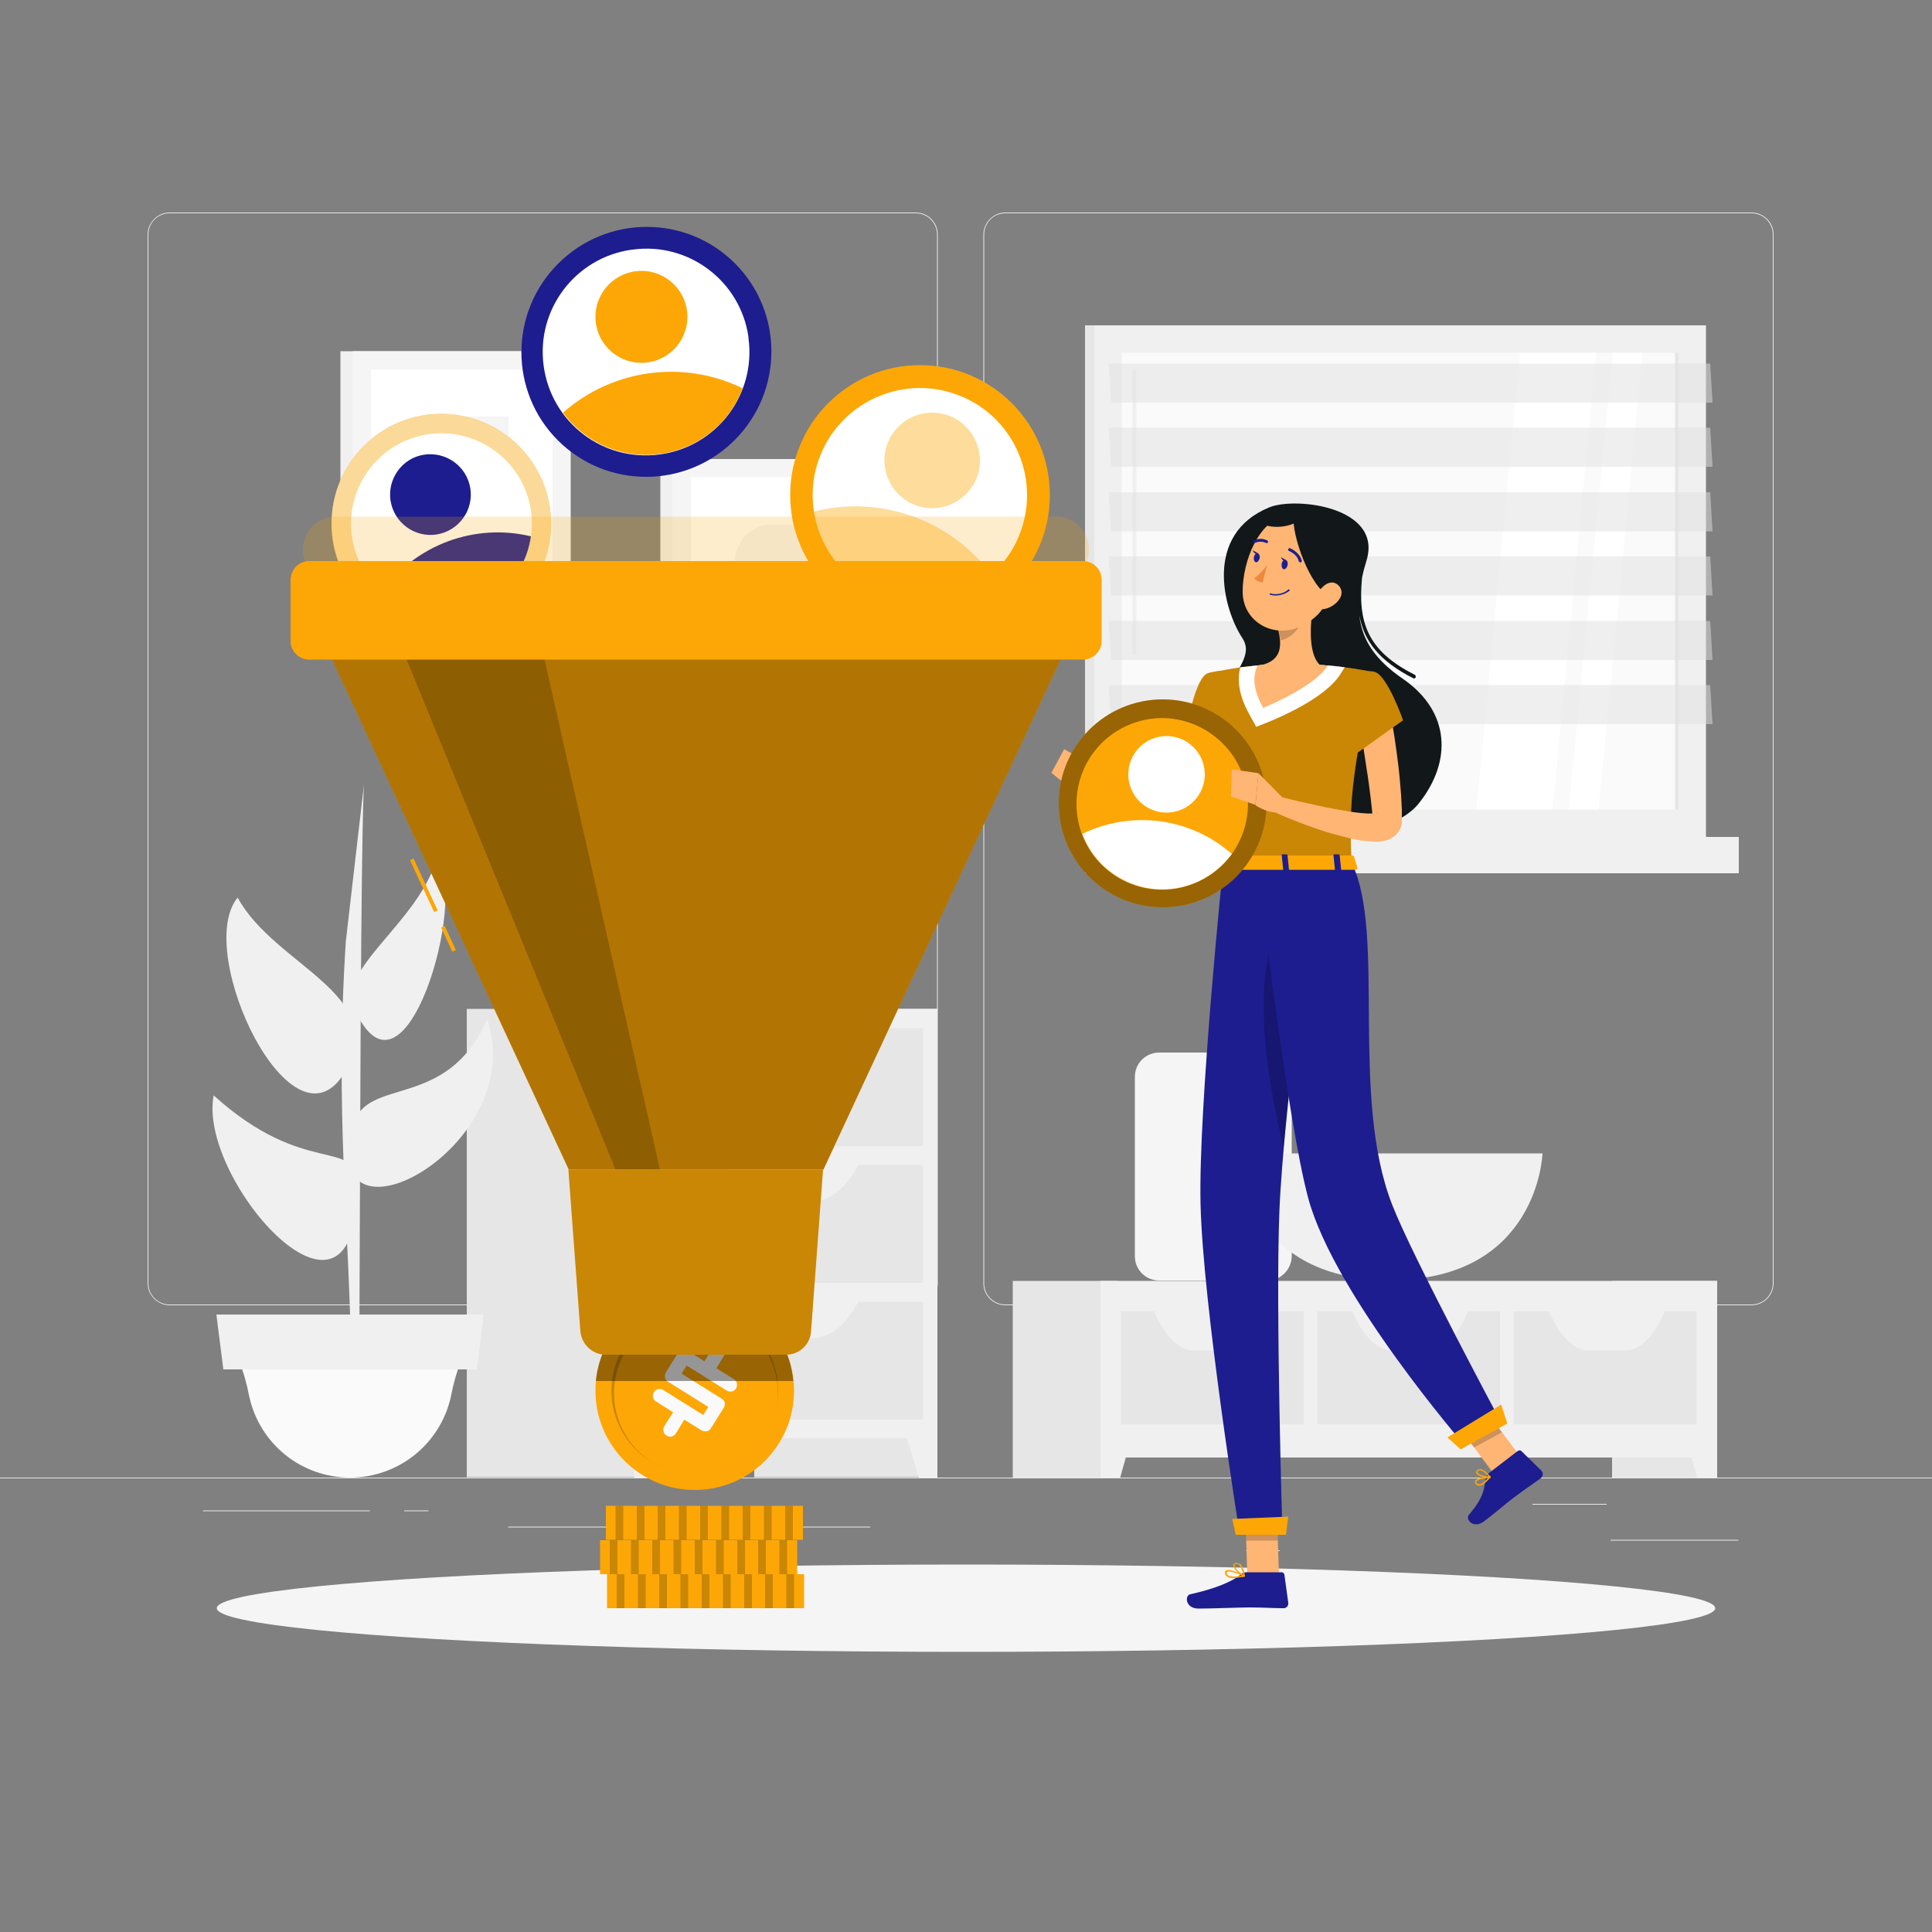 <?xml version="1.0" encoding="utf-8"?>
<!-- Generator: Adobe Illustrator 25.3.0, SVG Export Plug-In . SVG Version: 6.00 Build 0)  -->
<svg version="1.1" id="Layer_1" xmlns="http://www.w3.org/2000/svg" xmlns:xlink="http://www.w3.org/1999/xlink" x="0px" y="0px"
	 viewBox="0 0 500 500" style="enable-background:new 0 0 500 500;" xml:space="preserve">
<rect x="0" y="0" width="500" height="500" fill="#808080" stroke="none"/>
<style type="text/css">
	.st0{fill:#EBEBEB;}
	.st1{fill:#F0F0F0;}
	.st2{fill:#F5F5F5;}
	.st3{fill:#FFFFFF;}
	.st4{fill:#E6E6E6;}
	.st5{fill:#FAFAFA;}
	.st6{opacity:0.5;fill:#E0E0E0;enable-background:new    ;}
	.st7{fill:#FDA706;}
	.st8{opacity:0.4;fill:#FDA706;enable-background:new    ;}
	.st9{opacity:0.6;fill:#FAFAFA;enable-background:new    ;}
	.st10{fill:#1D1D8F;}
	.st11{opacity:0.2;enable-background:new    ;}
	.st12{opacity:0.4;enable-background:new    ;}
	.st13{opacity:0.2;fill:#FDA706;enable-background:new    ;}
	.st14{opacity:0.3;enable-background:new    ;}
	.st15{fill:#FFB573;}
	.st16{fill:#121719;}
	.st17{fill:#ED893E;}
</style>
<g id="freepik--background-complete--inject-37">
	<rect y="382.4" class="st0" width="500" height="0.2"/>
	<rect x="416.8" y="398.5" class="st0" width="33.1" height="0.2"/>
	<rect x="322.5" y="401.2" class="st0" width="8.7" height="0.2"/>
	<rect x="396.6" y="389.2" class="st0" width="19.2" height="0.2"/>
	<rect x="52.5" y="390.9" class="st0" width="43.2" height="0.2"/>
	<rect x="104.6" y="390.9" class="st0" width="6.3" height="0.2"/>
	<rect x="131.5" y="395.1" class="st0" width="93.7" height="0.2"/>
	<path class="st0" d="M237,337.8H43.9c-3.1,0-5.7-2.6-5.7-5.7V60.7c0-3.1,2.6-5.7,5.7-5.7H237c3.2,0,5.7,2.6,5.7,5.7c0,0,0,0,0,0
		v271.4C242.7,335.2,240.2,337.8,237,337.8z M43.9,55.2c-3,0-5.5,2.4-5.5,5.5v271.4c0,3,2.4,5.5,5.5,5.5H237c3,0,5.5-2.4,5.5-5.5
		V60.7c0-3-2.4-5.5-5.5-5.5H43.9z"/>
	<path class="st0" d="M453.3,337.8H260.2c-3.2,0-5.7-2.6-5.7-5.7V60.7c0-3.1,2.6-5.7,5.7-5.7h193.1c3.1,0,5.7,2.5,5.7,5.7v271.4
		C459,335.2,456.5,337.8,453.3,337.8z M260.2,55.2c-3,0-5.5,2.4-5.5,5.5v271.4c0,3,2.4,5.5,5.5,5.5h193.1c3,0,5.5-2.4,5.5-5.5V60.7
		c0-3-2.4-5.5-5.5-5.5H260.2z"/>
	<rect x="88.1" y="90.9" class="st1" width="49.1" height="60"/>
	<rect x="91.3" y="90.9" class="st2" width="56.4" height="60"/>
	<rect x="96" y="95.6" class="st3" width="47" height="50.5"/>
	<rect x="107.4" y="107.8" class="st2" width="24.2" height="26"/>
	<rect x="170.9" y="118.8" class="st1" width="49.1" height="60"/>
	<rect x="174" y="118.8" class="st2" width="56.4" height="60"/>
	<rect x="178.8" y="123.5" class="st3" width="47" height="50.5"/>
	<path class="st2" d="M214.4,145.4v6.7c0,5.3-4.3,9.7-9.7,9.7h-4.8c-5.3,0-9.7-4.3-9.7-9.7v-6.7c0-5.3,4.3-9.7,9.7-9.7h4.8
		C210,135.7,214.4,140.1,214.4,145.4z"/>
	<rect x="417.2" y="331.5" class="st4" width="27.2" height="50.9"/>
	<polygon class="st1" points="439.2,382.4 444.4,382.4 444.4,363.2 433.8,363.2 	"/>
	<rect x="262.1" y="331.5" class="st4" width="27.2" height="50.9"/>
	<rect x="284.8" y="331.5" class="st1" width="159.6" height="45.7"/>
	<polygon class="st1" points="289.9,382.4 284.8,382.4 284.8,363.2 295.3,363.2 	"/>
	<rect x="290.1" y="339.4" class="st4" width="47.3" height="29.2"/>
	<path class="st1" d="M318.4,349.5H309c-4.1,0-8-4.1-10.8-11.3h30.9C326.4,345.4,322.5,349.5,318.4,349.5z"/>
	<rect x="340.9" y="339.4" class="st4" width="47.3" height="29.2"/>
	<path class="st1" d="M369.7,349.5h-9.4c-4.1,0-8-4.1-10.8-11.3h30.9C377.7,345.4,373.8,349.5,369.7,349.5z"/>
	<rect x="391.8" y="339.4" class="st4" width="47.3" height="29.2"/>
	<path class="st1" d="M420.6,349.5h-9.4c-4.1,0-8-4.1-10.8-11.3h30.9C428.5,345.4,424.6,349.5,420.6,349.5z"/>
	<rect x="280.8" y="84.2" class="st4" width="155.6" height="132.5"/>
	<rect x="283.2" y="84.2" class="st1" width="158.3" height="132.5"/>
	<rect x="280.8" y="216.6" class="st4" width="155.6" height="9.4"/>
	<rect x="291.7" y="216.6" class="st1" width="158.3" height="9.4"/>
	<rect x="290.3" y="91.3" class="st5" width="144.1" height="118.2"/>
	<polygon class="st3" points="382.1,209.5 393.4,91.3 413.1,91.3 401.8,209.5 	"/>
	<path class="st1" d="M293.6,169.4c-0.3,0-0.5-0.2-0.5-0.5v-73c0-0.3,0.3-0.5,0.5-0.5c0.3,0,0.5,0.2,0.5,0.5v0v73
		C294.1,169.2,293.9,169.4,293.6,169.4L293.6,169.4z"/>
	<polygon class="st3" points="406,209.5 417.4,91.3 425.1,91.3 413.7,209.5 	"/>
	<rect x="433.5" y="91.3" class="st4" width="0.9" height="118.2"/>
	<polygon class="st6" points="443.2,104.2 287.6,104.2 286.9,94.1 442.6,94.1 	"/>
	<polygon class="st6" points="443.2,120.8 287.6,120.8 286.9,110.7 442.6,110.7 	"/>
	<polygon class="st6" points="443.2,137.5 287.6,137.5 286.9,127.4 442.6,127.4 	"/>
	<polygon class="st6" points="443.2,154.1 287.6,154.1 286.9,144 442.6,144 	"/>
	<polygon class="st6" points="443.2,170.8 287.6,170.8 286.9,160.7 442.6,160.7 	"/>
	<polygon class="st6" points="443.2,187.4 287.6,187.4 286.9,177.3 442.6,177.3 	"/>
	<rect x="195.2" y="261.1" class="st4" width="47.4" height="121.2"/>
	<polygon class="st1" points="237.8,382.4 242.6,382.4 242.6,365.9 232.8,365.9 	"/>
	<rect x="120.8" y="261.1" class="st4" width="47.4" height="121.2"/>
	<rect x="164.1" y="261.1" class="st1" width="78.5" height="111.1"/>
	<rect x="167.8" y="266.1" class="st4" width="71.1" height="30.5"/>
	<path class="st1" d="M210.3,275.5h-10.7c-4.6,0-9.1-3.8-12.3-10.4h35.3C219.4,271.8,215,275.5,210.3,275.5z"/>
	<polygon class="st1" points="168.9,382.4 164.1,382.4 164.1,365.9 173.9,365.9 	"/>
	<rect x="167.8" y="301.5" class="st4" width="71.1" height="30.5"/>
	<path class="st1" d="M210.3,310.9h-10.7c-4.6,0-9.1-3.8-12.3-10.4h35.3C219.4,307.2,215,310.9,210.3,310.9z"/>
	<rect x="167.8" y="336.9" class="st4" width="71.1" height="30.5"/>
	<path class="st1" d="M210.3,346.3h-10.7c-4.6,0-9.1-3.8-12.3-10.4h35.3C219.4,342.6,215,346.3,210.3,346.3z"/>
	<path class="st2" d="M328,331.4h-28c-3.5,0-6.3-2.8-6.3-6.3v-46.4c0-3.5,2.8-6.3,6.3-6.3h28c3.5,0,6.3,2.8,6.3,6.3V325
		C334.3,328.5,331.5,331.4,328,331.4z"/>
	<path class="st1" d="M399.2,298.5c0,0-1,32.8-39.4,32.8s-39.4-32.8-39.4-32.8H399.2z"/>
	<path class="st1" d="M91,356.1h2c0-8.4,0-11.1,0.2-59.7c0.3-88,1-93.4,1-93.4l-4.7,40.6C86.6,288.6,90.4,315.4,91,356.1z"/>
	<path class="st5" d="M90.6,382.4L90.6,382.4c-12.6,0-23.4-8.7-26.1-21c-0.6-3.2-1.5-6.4-2.7-9.4l-0.2-0.5h58l-0.2,0.5
		c-1.2,3-2.1,6.2-2.7,9.4C114,373.7,103.1,382.4,90.6,382.4z"/>
	<polygon class="st1" points="123.4,354.4 57.8,354.4 56,340.2 125.2,340.2 	"/>
	<path class="st1" d="M89.4,277.2c11.4-20-18.2-27.1-27.9-44.9C49.9,246.4,75.9,300.6,89.4,277.2z"/>
	<path class="st1" d="M91.6,260.8c-4.4-10.1,16.8-22.2,21.4-38.6C121.5,231.6,104.6,290.6,91.6,260.8z"/>
	<path class="st1" d="M91.4,291.1c3.6-12.7,24.2-3.5,34.7-27.3C137.2,297.4,81.4,326.3,91.4,291.1z"/>
	<path class="st1" d="M92.3,306.3c-0.2-12-13.3-1.4-37-22.8C51,305.6,93.2,352.8,92.3,306.3z"/>
</g>
<g id="freepik--Shadow--inject-37">
	<ellipse id="freepik--path--inject-37" class="st2" cx="250" cy="416.2" rx="193.9" ry="11.3"/>
</g>
<g id="freepik--Filter--inject-37">
	<circle class="st7" cx="238.1" cy="128.1" r="33.6"/>
	<path class="st3" d="M264.2,137.4c-5.1,14.4-21,22-35.4,16.9s-22-21-16.9-35.4l0,0c5.1-14.4,21-22,35.4-16.9
		C261.8,107.1,269.3,123,264.2,137.4L264.2,137.4z"/>
	<path class="st8" d="M256.6,148.7c-11.4,10.3-28.9,9.4-39.2-2c-3.6-4-6-9-6.8-14.3C227.8,128,246,134.5,256.6,148.7z"/>
	<path class="st8" d="M252.9,123.3c-2.3,6.4-9.3,9.8-15.8,7.5c-6.4-2.3-9.8-9.3-7.5-15.8c2.3-6.4,9.3-9.8,15.8-7.5
		C251.8,109.8,255.2,116.9,252.9,123.3C252.9,123.3,252.9,123.3,252.9,123.3z"/>
	<circle class="st7" cx="114.2" cy="135.5" r="28.4"/>
	<circle class="st9" cx="114.2" cy="135.5" r="28.4"/>
	<path class="st3" d="M136.2,127.4c4.5,12.1-1.7,25.6-13.8,30.1c-12.1,4.5-25.6-1.7-30.1-13.8l0,0c-4.5-12.1,1.7-25.6,13.8-30.1
		S131.7,115.3,136.2,127.4z"/>
	<path class="st10" d="M137.4,138.8c-1.8,12.8-13.7,21.7-26.5,19.9c-4.5-0.6-8.7-2.6-12.1-5.6C107.6,141,122.8,135.3,137.4,138.8z"
		/>
	<path class="st10" d="M121.2,124.4c2,5.4-0.8,11.4-6.2,13.4c-5.4,2-11.4-0.8-13.4-6.2c-2-5.4,0.8-11.4,6.1-13.4
		C113.2,116.2,119.2,119,121.2,124.4C121.2,124.4,121.2,124.4,121.2,124.4z"/>
	
		<ellipse transform="matrix(0.707 -0.707 0.707 0.707 -15.399 144.935)" class="st10" cx="167.3" cy="91.1" rx="32.4" ry="32.3"/>
	<path class="st3" d="M193.7,87.5c2,14.6-8.2,28.1-22.9,30.1s-28.1-8.2-30.1-22.9c-2-14.6,8.2-28.1,22.9-30.1c0,0,0,0,0.1,0
		c14.5-2,27.9,8.1,30,22.6C193.7,87.3,193.7,87.4,193.7,87.5z"/>
	<path class="st7" d="M192.2,100.5c-5.2,13.8-20.6,20.7-34.4,15.5c-4.8-1.8-9-5-12.1-9.2C158.5,95.5,176.9,93,192.2,100.5z"/>
	<circle class="st7" cx="166" cy="82" r="11.9"/>
	<rect x="157.1" y="407.4" class="st7" width="51" height="8.8"/>
	<rect x="159.6" y="407.4" class="st11" width="2" height="8.8"/>
	<rect x="165.1" y="407.4" class="st11" width="2" height="8.8"/>
	<rect x="170.6" y="407.4" class="st11" width="2" height="8.8"/>
	<rect x="176.1" y="407.4" class="st11" width="2" height="8.8"/>
	<rect x="181.6" y="407.4" class="st11" width="2" height="8.8"/>
	<rect x="187.1" y="407.4" class="st11" width="2" height="8.8"/>
	<rect x="192.6" y="407.4" class="st11" width="2" height="8.8"/>
	<rect x="198" y="407.4" class="st11" width="2" height="8.8"/>
	<rect x="203.5" y="407.4" class="st11" width="2" height="8.8"/>
	<rect x="155.3" y="398.6" class="st7" width="51" height="8.8"/>
	<rect x="157.8" y="398.6" class="st11" width="2" height="8.8"/>
	<rect x="163.3" y="398.6" class="st11" width="2" height="8.8"/>
	<rect x="168.8" y="398.6" class="st11" width="2" height="8.8"/>
	<rect x="174.3" y="398.6" class="st11" width="2" height="8.8"/>
	<rect x="179.8" y="398.6" class="st11" width="2" height="8.8"/>
	<rect x="185.3" y="398.6" class="st11" width="2" height="8.8"/>
	<rect x="190.8" y="398.6" class="st11" width="2" height="8.8"/>
	<rect x="196.2" y="398.6" class="st11" width="2" height="8.8"/>
	<rect x="201.7" y="398.6" class="st11" width="2" height="8.8"/>
	<rect x="156.8" y="389.7" class="st7" width="51" height="8.8"/>
	<rect x="159.3" y="389.7" class="st11" width="2" height="8.8"/>
	<rect x="164.8" y="389.7" class="st11" width="2" height="8.8"/>
	<rect x="170.2" y="389.7" class="st11" width="2" height="8.8"/>
	<rect x="175.7" y="389.7" class="st11" width="2" height="8.8"/>
	<rect x="181.2" y="389.7" class="st11" width="2" height="8.8"/>
	<rect x="186.7" y="389.7" class="st11" width="2" height="8.8"/>
	<rect x="192.2" y="389.7" class="st11" width="2" height="8.8"/>
	<rect x="197.7" y="389.7" class="st11" width="2" height="8.8"/>
	<rect x="203.2" y="389.7" class="st11" width="2" height="8.8"/>
	<circle class="st7" cx="179.8" cy="359.9" r="25.7"/>
	<path class="st11" d="M198.1,371.3c-6.3,10.1-19.6,13.2-29.7,6.9c-10.1-6.3-13.2-19.6-6.9-29.7c6.3-10.1,19.6-13.2,29.7-6.9
		C201.3,347.9,204.4,361.2,198.1,371.3z"/>
	
		<ellipse transform="matrix(0.974 -0.225 0.225 0.974 -76.475 49.719)" class="st7" cx="180.1" cy="360.7" rx="21.2" ry="21.2"/>
	<path class="st5" d="M187.2,364.5l-3.2,5.1c-0.2,0.4-0.6,0.7-1.1,0.8c-0.5,0.1-0.9,0-1.3-0.2l-4.5-2.8l-2.2,3.6
		c-0.5,0.8-1.6,1.1-2.4,0.5c-0.4-0.2-0.7-0.6-0.8-1.1c-0.1-0.4,0-0.9,0.2-1.3l2.3-3.6l-4.4-2.8c-0.4-0.2-0.7-0.6-0.8-1.1
		c-0.1-0.5,0-0.9,0.2-1.3c0.2-0.4,0.6-0.7,1.1-0.8c0.4-0.1,0.9,0,1.3,0.2l10.4,6.5l1.3-2.1l-10.4-6.5c-0.4-0.2-0.7-0.6-0.8-1.1
		c-0.1-0.5,0-0.9,0.2-1.3l3.2-5.1c0.2-0.4,0.6-0.7,1.1-0.8c0.4-0.1,0.9,0,1.3,0.2l4.4,2.8l2.2-3.6c0.5-0.8,1.6-1.1,2.4-0.6
		c0,0,0,0,0.1,0c0.4,0.2,0.7,0.6,0.8,1.1c0.1,0.4,0,0.9-0.2,1.3l-2.2,3.6l4.5,2.8c0.4,0.2,0.7,0.6,0.8,1.1c0.1,0.4,0,0.9-0.2,1.3
		c-0.2,0.4-0.6,0.7-1.1,0.8c-0.4,0.1-0.9,0-1.3-0.2l-10.4-6.5l-1.3,2.1l10.4,6.5c0.4,0.2,0.7,0.6,0.8,1.1
		C187.6,363.6,187.5,364.1,187.2,364.5z"/>
	<path class="st12" d="M193.4,338.1c-12-7.5-27.9-3.8-35.4,8.2c-2.1,3.3-3.4,7.1-3.8,11.1h51.1C204.6,349.4,200.2,342.3,193.4,338.1
		z"/>
	<path class="st13" d="M273.4,133.7H86.9c-4.7,0-8.5,3.8-8.5,8.5c0,1.7,0.5,3.4,1.5,4.8l20.8,30.1c1.6,2.3,4.2,3.7,7,3.7h144.8
		c2.8,0,5.4-1.4,7-3.7l20.8-30.1c2.7-3.9,1.7-9.2-2.2-11.8C276.8,134.2,275.1,133.7,273.4,133.7z"/>
	<polygon class="st7" points="274.5,170.6 85.9,170.6 147.2,302.7 213.1,302.7 	"/>
	<rect x="109.2" y="221.7" transform="matrix(0.907 -0.421 0.421 0.907 -86.266 67.49)" class="st7" width="1" height="14.8"/>
	<rect x="115.6" y="239.5" transform="matrix(0.907 -0.421 0.421 0.907 -91.508 71.487)" class="st7" width="1" height="6.9"/>
	<polygon class="st14" points="274.5,170.6 85.9,170.6 147.2,302.7 213.1,302.7 	"/>
	<polygon class="st11" points="140.9,170.6 105.2,170.6 159.3,302.7 170.8,302.7 	"/>
	<path class="st7" d="M80,145.2h200.3c2.6,0,4.8,2.1,4.8,4.8v15.9c0,2.6-2.1,4.8-4.8,4.8H80c-2.6,0-4.8-2.1-4.8-4.8V150
		C75.3,147.3,77.4,145.2,80,145.2z"/>
	<path class="st7" d="M203.4,350.6h-46.6c-3.5,0-6.3-2.7-6.6-6.1l-3.1-41.8h65.9l-3.1,41.8C209.7,347.9,206.9,350.6,203.4,350.6z"/>
	<path class="st11" d="M203.4,350.6h-46.6c-3.5,0-6.3-2.7-6.6-6.1l-3.1-41.8h65.9l-3.1,41.8C209.7,347.9,206.9,350.6,203.4,350.6z"
		/>
</g>
<g id="freepik--Character--inject-37">
	<polygon class="st15" points="331,407.9 322.8,407.9 322.2,388.9 330.4,388.9 	"/>
	<polygon class="st11" points="322.2,388.9 322.5,398.7 330.7,398.7 330.4,388.9 	"/>
	<polygon class="st15" points="394.3,378.1 387.1,382.1 375.6,366.7 382.8,362.8 	"/>
	<polygon class="st11" points="382.8,362.8 375.6,366.7 381.5,374.6 388.7,370.7 	"/>
	<path class="st16" d="M363.1,175.7c-7.3-5-10.6-10.1-11.3-16.4c1.2,6.6,5.2,11.8,13.9,16.2c0.1,0,0.1,0.1,0.2,0.1
		c0.3,0,0.5-0.2,0.5-0.5c0-0.2-0.1-0.4-0.3-0.5c-12.4-6.2-14.7-13.8-13.6-25.1c0.3-1.5,0.7-3,1.2-4.6c4-13.7-18.3-16.4-25.2-13.6
		c-17.1,7-11.9,26.4-7,33.8s-11.4,12.2-2.3,33.2s39.4,20.4,48,9.6S375.4,184.2,363.1,175.7z"/>
	<path class="st15" d="M318.4,184.2c-0.1,1.4-0.2,2.6-0.4,3.8s-0.4,2.5-0.5,3.7c-0.4,2.4-1,4.9-1.5,7.3c-1.2,4.9-2.8,9.6-4.9,14.2
		l-0.4,0.9c-0.1,0.3-0.2,0.5-0.5,1.1c-0.6,1.1-1.4,2-2.5,2.6c-1,0.6-2,1-3.1,1.1c-0.9,0.1-1.8,0.1-2.7,0c-2.8-0.4-5.4-1.4-7.8-2.7
		c-4.4-2.4-8.5-5.3-12.2-8.6l2.5-3.3c2,1.1,4.1,2.3,6.1,3.3c2,1.1,4.1,2,6.2,2.8c1.8,0.8,3.8,1.3,5.8,1.5c0.8,0,1.2-0.2,1.1-0.2
		s-0.1,0.1-0.1,0l0.5-1.4c1.6-4.3,2.9-8.6,3.9-13.1c0.5-2.2,0.9-4.5,1.3-6.8s0.7-4.6,0.9-6.7L318.4,184.2z"/>
	<path class="st7" d="M312.7,174.2c-3.4,0.8-5.7,14.7-5.7,14.7l9.3,6.3c0,0,8.9-14,6.3-17.7C319.9,173.6,317.6,172.9,312.7,174.2z"
		/>
	<path class="st11" d="M312.7,174.2c-3.4,0.8-5.7,14.7-5.7,14.7l9.3,6.3c0,0,8.9-14,6.3-17.7C319.9,173.6,317.6,172.9,312.7,174.2z"
		/>
	<polygon class="st11" points="313,177.3 310.4,191.2 315.6,194.8 	"/>
	<path class="st15" d="M285.7,204.7l-5-7.8l-2.8,7.8c0,0,3.5,4,6.8,3.2L285.7,204.7z"/>
	<polygon class="st15" points="275.4,193.9 272.1,200 277.9,204.7 280.7,196.8 	"/>
	<path class="st10" d="M385.5,381.1l7.3-5.6c0.3-0.2,0.6-0.2,0.9,0l5.2,5.1c0.5,0.5,0.5,1.4-0.1,1.9c0,0-0.1,0.1-0.1,0.1
		c-2.6,1.9-3.9,2.7-7.1,5.1c-2,1.5-4.7,3.9-7.5,6s-4.9-0.5-4-1.6c4.3-5,3.9-7.1,4.5-9.9C384.9,381.8,385.1,381.4,385.5,381.1z"/>
	<path class="st10" d="M322.5,406.9h9.2c0.3,0,0.6,0.2,0.7,0.6l1,7.3c0.1,0.7-0.4,1.4-1.2,1.4c0,0-0.1,0-0.1,0
		c-3.2,0-4.8-0.2-8.8-0.2c-2.5,0-9.6,0.3-13.1,0.3s-3.6-3.4-2.2-3.7c6.4-1.4,10.9-3.3,13.1-5.1C321.5,407.1,322,406.9,322.5,406.9z"
		/>
	<path class="st7" d="M312.7,174.2c0,0-3.9,1.4,3.9,49.4h33.2c-0.6-13.5-0.6-21.9,5.9-49.6c-4.7-1-9.4-1.6-14.1-1.9
		c-5-0.4-10.1-0.4-15.1,0C320.1,172.6,312.7,174.2,312.7,174.2z"/>
	<path class="st11" d="M312.7,174.2c0,0-3.9,1.4,3.9,49.4h33.2c-0.6-13.5-0.6-21.9,5.9-49.6c-4.7-1-9.4-1.6-14.1-1.9
		c-5-0.4-10.1-0.4-15.1,0C320.1,172.6,312.7,174.2,312.7,174.2z"/>
	<path class="st3" d="M341.6,172.1c-5-0.4-10.1-0.4-15.1,0c-1.8,0.2-3.7,0.4-5.5,0.6l0,0c-0.8,2.9-0.6,7,2.4,12.3l1.7,3.1l3.3-1.3
		c2.4-1,14.7-6.1,18.6-12.5l1-1.6C346.1,172.4,343.9,172.2,341.6,172.1z"/>
	<path class="st15" d="M341.6,172.1L341.6,172.1c-3.4-3.2-2.4-12.1-1.5-17l-9.3,7.9c0.9,3.8,1.1,7.8-4.3,9.1l0,0l-1,0.1
		c-1.2,2.3-1.5,5.8,1.4,11c0,0,13.2-5.3,16.7-10.9C343,172.1,342.3,172.1,341.6,172.1z"/>
	<path class="st11" d="M336.4,158.3l-5.5,4.7c0.2,0.9,0.4,1.8,0.5,2.7c2.1-0.3,4.9-2.6,5.1-4.7C336.6,160.1,336.6,159.2,336.4,158.3
		z"/>
	<path class="st15" d="M346.3,147.3c-2.4,7.8-3.3,11.1-8.3,14.1c-7.5,4.6-16.5-0.1-16.4-8.4c0-7.5,4-18.9,12.5-20.1
		c6.1-0.9,11.7,3.3,12.6,9.3C346.9,143.9,346.8,145.7,346.3,147.3z"/>
	<path class="st16" d="M347.8,136c-2.7-2.4-6.1-3.9-9.7-4c-0.5-0.4-1.1-0.7-1.8-0.8c-3.8-0.8-8,0.2-9.9,2.6
		c-1.7,2.2,4.2,3.5,8.4,1.7c0.6,6.7,6.2,20.4,11.6,19.2C353.4,153.1,353.5,141.2,347.8,136z"/>
	<path class="st10" d="M316.6,223.6c0,0-6.5,63.1-5.9,88c0.6,26,10.1,85.2,10.1,85.2h11.1c0,0-1.8-57.7-0.8-83.2
		c1.1-27.8,9.9-90,9.9-90L316.6,223.6z"/>
	<polygon class="st7" points="332.8,397.2 319.8,397.2 318.9,393.1 333.4,392.5 	"/>
	<path class="st11" d="M331,239.3c-8.2,16.4-1.6,46.4,1.2,57.6c1.5-16.7,4-37.2,5.9-52.2C336.9,236.1,334.7,231.7,331,239.3z"/>
	<path class="st10" d="M325.4,223.6c0,0,7.5,65.6,13.2,86.6c6.8,25,40.3,63.7,40.3,63.7l9.8-5.4c0,0-23.3-43.5-28.4-56.7
		c-11-28.1-1.6-70-10.4-88.3H325.4z"/>
	<polygon class="st7" points="390.1,368.4 378,375.1 374.6,372 388.5,363.5 	"/>
	<path class="st10" d="M333.2,146.3c-0.1,0.6-0.6,1.1-1,1s-0.6-0.7-0.5-1.4s0.6-1.1,1-1S333.4,145.6,333.2,146.3z"/>
	<path class="st10" d="M326,144.5c-0.2,0.6-0.6,1.1-1,1s-0.6-0.7-0.5-1.3s0.6-1.1,1-1S326.1,143.9,326,144.5z"/>
	<path class="st10" d="M325.6,143.2l-1.4-0.8C324.2,142.4,324.7,143.8,325.6,143.2z"/>
	<path class="st17" d="M327.9,146.2c-0.9,1.3-2,2.5-3.3,3.5c0.5,0.6,1.3,1,2.2,1L327.9,146.2z"/>
	<path class="st10" d="M329.7,154.1c-0.3,0-0.7-0.1-1-0.2c-0.1,0-0.2-0.1-0.1-0.2c0,0,0,0,0,0c0-0.1,0.1-0.2,0.2-0.1c0,0,0,0,0,0
		c1.6,0.4,3.3,0.1,4.6-1c0.1-0.1,0.2-0.1,0.3,0c0,0,0,0,0,0c0.1,0.1,0.1,0.2,0,0.3c0,0,0,0,0,0C332.5,153.8,331.1,154.2,329.7,154.1
		z"/>
	<path class="st15" d="M346.6,155.1c-0.9,1.3-2.3,2.2-3.8,2.5c-2,0.4-2.9-1.5-2.1-3.4c0.7-1.6,2.5-3.8,4.5-3.4
		c1.4,0.4,2.3,1.8,1.9,3.3C347,154.4,346.8,154.8,346.6,155.1z"/>
	<path class="st10" d="M336.5,145.5c-0.2,0-0.3-0.1-0.4-0.3c-0.4-1.8-2.5-2.6-2.5-2.6c-0.2-0.1-0.3-0.3-0.2-0.5c0,0,0,0,0,0
		c0.1-0.2,0.3-0.3,0.5-0.2c0.1,0,2.5,1.1,3,3.2c0,0.2-0.1,0.4-0.3,0.5c0,0,0,0,0,0L336.5,145.5z"/>
	<path class="st10" d="M324.6,140.6c-0.1,0-0.2-0.1-0.3-0.2c-0.1-0.2,0-0.4,0.2-0.5c1.1-0.6,2.4-0.6,3.5,0c0.2,0.1,0.2,0.3,0.1,0.5
		c-0.1,0.2-0.3,0.2-0.5,0.1c0,0,0,0,0,0l0,0c-0.9-0.4-1.9-0.4-2.8,0C324.7,140.6,324.7,140.6,324.6,140.6z"/>
	<path class="st15" d="M359.6,183.4c1,5,1.7,9.9,2.3,14.8c0.3,2.5,0.5,5,0.7,7.5c0.1,1.2,0.1,2.5,0.2,3.8l0,1.9v0.8
		c0,0.2,0,0.5,0,0.7c-0.1,1.1-0.6,2.2-1.4,3c-0.6,0.6-1.3,1.1-2.1,1.4c-0.5,0.2-1.1,0.3-1.6,0.4c-0.8,0.1-1.7,0.2-2.5,0.1
		c-1.4-0.1-2.8-0.2-4.2-0.5c-2.5-0.5-5-1.2-7.5-1.9c-2.4-0.8-4.8-1.6-7.1-2.5s-4.6-1.8-6.9-2.9l1.4-3.9c2.3,0.6,4.7,1.2,7.1,1.7
		s4.7,1.1,7.1,1.5s4.7,0.9,7,1.1c1.1,0.1,2.1,0.2,3.2,0.1c0.4,0,0.8,0,1.1-0.1c0.1,0,0.2-0.1,0.1-0.1c-0.2,0.1-0.4,0.2-0.6,0.4
		c-0.3,0.4-0.6,0.8-0.6,1.3c0,0.1,0,0.2,0,0.3c0,0,0-0.1,0-0.2v-0.4l-0.2-1.8l-0.4-3.6c-0.3-2.4-0.6-4.8-1-7.2s-0.7-4.8-1.1-7.2
		s-0.8-4.8-1.2-7.1L359.6,183.4z"/>
	<path class="st7" d="M355.8,173.9c3.3,1,7.3,12.5,7.3,12.5l-12.9,9.2c0,0-4.7-9.6-3.3-13.9C348.3,177.3,352,172.8,355.8,173.9z"/>
	<path class="st11" d="M355.8,173.9c3.3,1,7.3,12.5,7.3,12.5l-12.9,9.2c0,0-4.7-9.6-3.3-13.9C348.3,177.3,352,172.8,355.8,173.9z"/>
	<path class="st7" d="M382.8,384.5h-0.1c-0.4,0-0.7-0.3-0.9-0.6c-0.1-0.2-0.1-0.5,0-0.7c0.5-0.9,3.5-1.1,3.8-1.2
		c0.1,0,0.1,0,0.2,0.1c0,0.1,0,0.2,0,0.2C385,383.2,383.8,384.5,382.8,384.5z M385.1,382.5c-1.2,0.1-2.7,0.4-3,0.9
		c-0.1,0.1-0.1,0.2,0,0.3c0.1,0.2,0.3,0.4,0.6,0.4C383.3,384.2,384.1,383.6,385.1,382.5L385.1,382.5z"/>
	<path class="st7" d="M385.3,382.5c-1,0-2.9-0.5-3.2-1.2c-0.1-0.3-0.1-0.6,0.2-0.8c0.2-0.2,0.5-0.3,0.8-0.3c1.2,0.1,2.6,2,2.7,2
		c0,0.1,0,0.1,0,0.2c0,0.1-0.1,0.1-0.1,0.1C385.5,382.5,385.4,382.5,385.3,382.5z M383,380.5c-0.2,0-0.3,0.1-0.5,0.2
		c-0.2,0.2-0.1,0.3-0.1,0.4c0.2,0.5,1.8,1,2.8,1C384.7,381.5,383.7,380.5,383,380.5L383,380.5z"/>
	<path class="st7" d="M319.4,408.4c-0.7,0.1-1.4-0.1-2-0.5c-0.3-0.2-0.4-0.6-0.4-1c0-0.2,0.1-0.4,0.3-0.5c1-0.5,4.3,1.1,4.6,1.3
		c0.1,0,0.1,0.1,0.1,0.2c0,0.1-0.1,0.1-0.1,0.2C321.1,408.2,320.3,408.3,319.4,408.4z M318,406.7c-0.1,0-0.2,0-0.4,0.1
		c-0.1,0-0.1,0.1-0.1,0.2c0,0.2,0.1,0.5,0.2,0.6c0.5,0.5,1.9,0.5,3.7,0.2C320.3,407.2,319.2,406.8,318,406.7z"/>
	<path class="st7" d="M322,408.1L322,408.1c-1.1-0.5-3-2.2-2.8-3.1c0-0.2,0.2-0.5,0.7-0.5c0.4,0,0.8,0.1,1.1,0.3
		c1,0.9,1.2,3.1,1.2,3.1c0,0.1,0,0.1-0.1,0.2C322.1,408.1,322,408.1,322,408.1z M320,404.8h-0.1c-0.4,0-0.4,0.2-0.4,0.2
		c-0.1,0.6,1.2,2,2.2,2.5c-0.1-0.9-0.4-1.8-1-2.5C320.5,404.8,320.3,404.7,320,404.8z"/>
	<path class="st10" d="M332.9,145l-1.4-0.8C331.5,144.2,332,145.6,332.9,145z"/>
	<path class="st7" d="M350.4,221.6l0.9,3c0.1,0.2-0.2,0.5-0.5,0.5h-34.2c-0.3,0-0.5-0.1-0.6-0.3l-0.3-3c0-0.2,0.2-0.4,0.6-0.4h33.7
		C350,221.4,350.2,221.5,350.4,221.6z"/>
	<path class="st10" d="M345.9,225.4h0.9c0.2,0,0.3-0.1,0.3-0.2l-0.4-3.9c0-0.1-0.2-0.2-0.4-0.2h-0.9c-0.2,0-0.3,0.1-0.3,0.2l0.4,3.9
		C345.5,225.3,345.7,225.4,345.9,225.4z"/>
	<path class="st10" d="M319,225.4h0.9c0.2,0,0.3-0.1,0.3-0.2l-0.4-3.9c0-0.1-0.2-0.2-0.4-0.2h-0.9c-0.2,0-0.3,0.1-0.3,0.2l0.4,3.9
		C318.6,225.3,318.8,225.4,319,225.4z"/>
	<path class="st10" d="M332.4,225.4h0.9c0.2,0,0.3-0.1,0.3-0.2l-0.4-3.9c0-0.1-0.2-0.2-0.4-0.2H332c-0.2,0-0.3,0.1-0.3,0.2l0.4,3.9
		C332.1,225.3,332.2,225.4,332.4,225.4z"/>
	<circle class="st7" cx="300.9" cy="207.9" r="26.9"/>
	<circle class="st12" cx="300.9" cy="207.9" r="26.9"/>
	<path class="st7" d="M278.8,205c-0.5,3.7-0.1,7.4,1.2,10.9c4.3,11.5,17.2,17.3,28.6,12.9c11.5-4.3,17.3-17.2,12.9-28.6
		s-17.2-17.3-28.6-12.9C285.4,190.1,279.9,196.9,278.8,205z"/>
	<path class="st3" d="M280.1,215.8c4.3,11.5,17.2,17.3,28.6,12.9c4-1.5,7.5-4.2,10.1-7.7C308.1,211.6,292.9,209.6,280.1,215.8z"/>
	<circle class="st3" cx="301.9" cy="200.4" r="9.9"/>
	<path class="st15" d="M331.9,206.4l-6.2-6.3l-0.8,8.3c0,0,4.4,3,7.4,1.4L331.9,206.4z"/>
	<polygon class="st15" points="318.8,199.1 318.6,206.1 324.9,208.3 325.7,200.1 	"/>
</g>
</svg>

